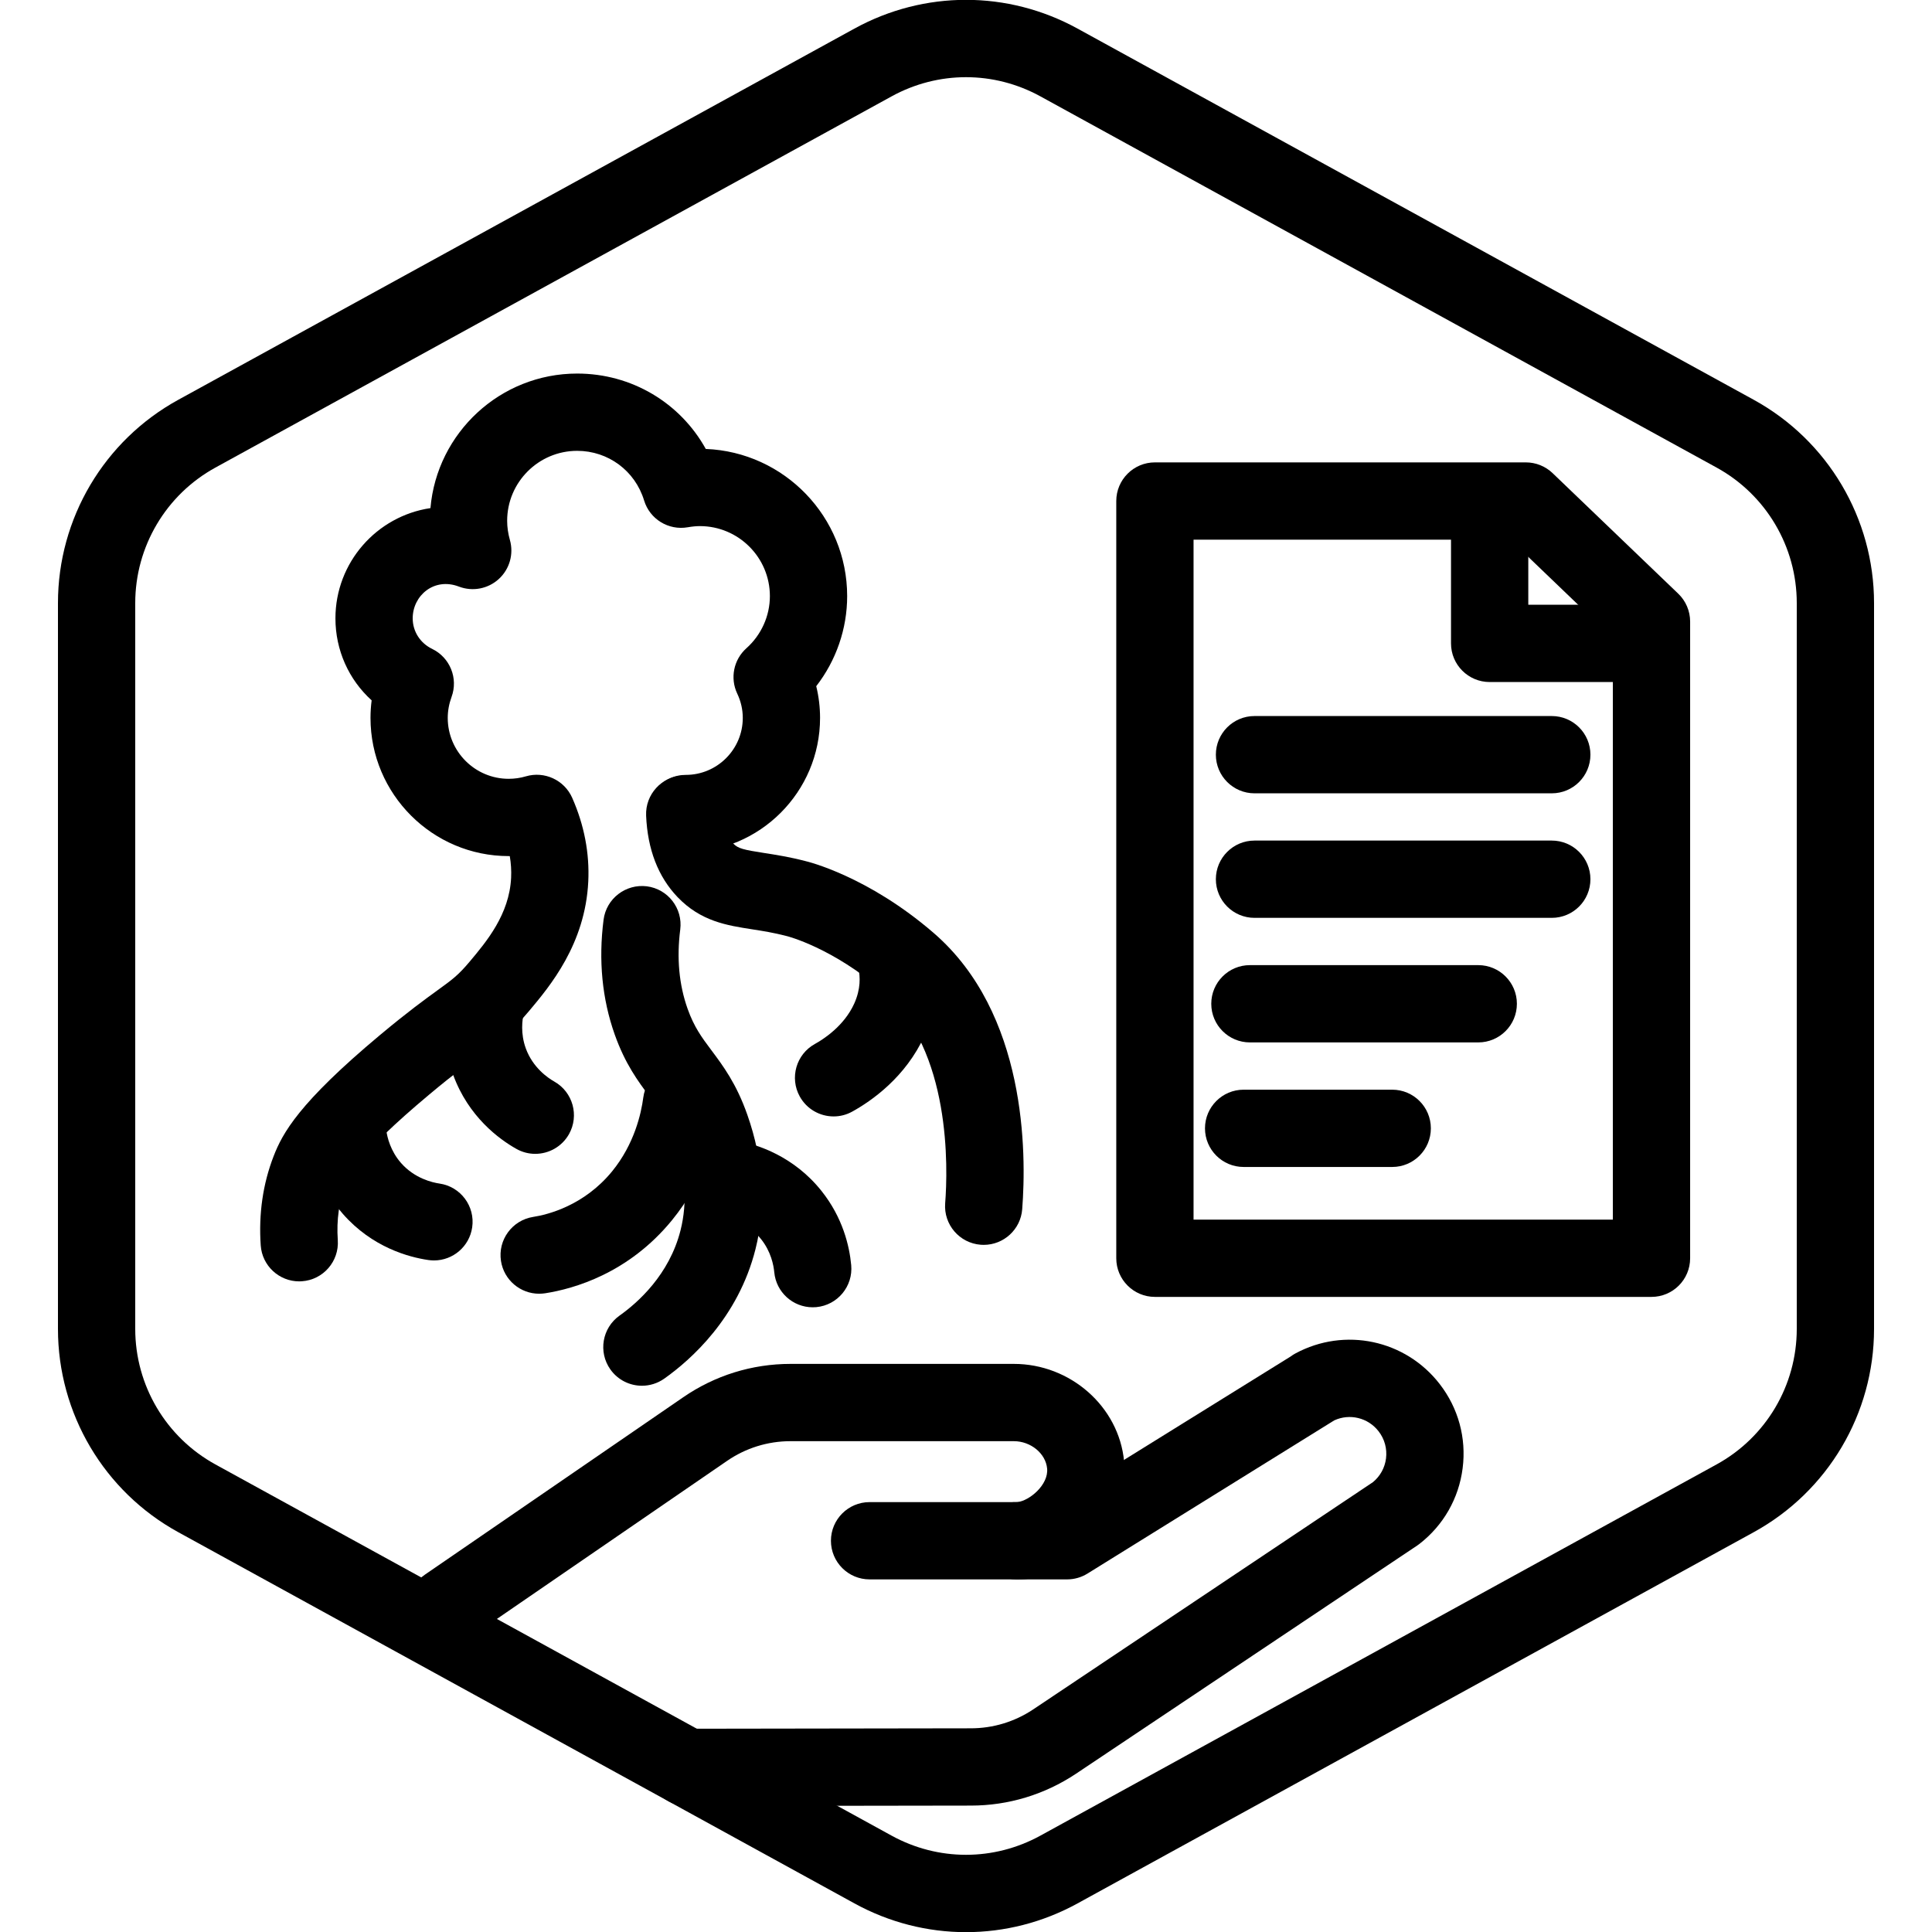 <?xml version="1.0" encoding="UTF-8"?>
<!-- Generator: Adobe Illustrator 27.7.0, SVG Export Plug-In . SVG Version: 6.00 Build 0)  -->
<svg xmlns="http://www.w3.org/2000/svg" xmlns:xlink="http://www.w3.org/1999/xlink" version="1.1" x="0px" y="0px" viewBox="0 0 100 100" xml:space="preserve">
<g id="Warning_x5F_Hexagon" display="none">
	<path display="inline" d="M60.457,91.874l14.907-24.93c0.009-0.016,0.019-0.031,0.029-0.047c1.101-1.785,3.01-2.85,5.107-2.85   s4.006,1.065,5.107,2.85c0.01,0.016,0.019,0.031,0.029,0.047l6.744,11.278c2.881-2.251,4.62-5.713,4.62-9.44V31.217   c0-4.38-2.386-8.41-6.225-10.518L55.774,1.488c-3.615-1.984-7.933-1.984-11.549,0l-35,19.212C5.385,22.807,3,26.838,3,31.217   v37.566c0,4.38,2.385,8.41,6.225,10.517l35,19.211C46.033,99.504,48.017,100,50,100s3.967-0.496,5.775-1.489l3.966-2.177   C59.397,94.831,59.634,93.227,60.457,91.874z"></path>
	<path display="inline" d="M97.119,93.9L82.202,68.95c-0.781-1.267-2.623-1.267-3.405,0L63.881,93.9   c-0.822,1.333,0.137,3.05,1.702,3.05h29.834C96.982,96.95,97.941,95.233,97.119,93.9z M79,78c0-0.828,0.672-1.5,1.5-1.5   S82,77.172,82,78v7c0,0.828-0.672,1.5-1.5,1.5S79,85.828,79,85V78z M80.5,93c-1.105,0-2-0.895-2-2c0-1.105,0.895-2,2-2s2,0.895,2,2   C82.5,92.105,81.605,93,80.5,93z"></path>
</g>
<g id="TopLeft_x5F_Gap_x5F_Hexagon" display="none">
	<path display="inline" fill="none" stroke="#000000" stroke-width="4" stroke-linecap="round" stroke-linejoin="round" d="   M5,32.046v36.74c0,3.65,1.988,7.01,5.188,8.766l35,19.214c2.997,1.645,6.627,1.645,9.625,0l35-19.214   C93.012,75.795,95,72.436,95,68.786V31.214c0-3.65-1.988-7.01-5.188-8.766l-35-19.214c-2.997-1.645-6.627-1.645-9.625,0   L22.009,15.958"></path>
</g>
<g id="TopRight_x5F_Gap_x5F_Hexagon" display="none">
	<path display="inline" fill="none" stroke="#000000" stroke-width="4" stroke-linecap="round" stroke-linejoin="round" d="   M95,32.046v36.74c0,3.65-1.988,7.01-5.188,8.766l-35,19.214c-2.997,1.645-6.627,1.645-9.625,0l-35-19.214   C6.988,75.795,5,72.436,5,68.786V31.214c0-3.65,1.988-7.01,5.188-8.766l35-19.214c2.997-1.645,6.627-1.645,9.625,0l23.178,12.724"></path>
</g>
<g id="BottomRight_x5F_Gap_x5F_Hexagon" display="none">
	<path display="inline" fill="none" stroke="#000000" stroke-width="4" stroke-linecap="round" stroke-linejoin="round" d="   M95,67.954v-36.74c0-3.65-1.988-7.01-5.188-8.766l-35-19.214c-2.997-1.645-6.627-1.645-9.625,0l-35,19.214   C6.988,24.205,5,27.564,5,31.214v37.572c0,3.65,1.988,7.01,5.188,8.766l35,19.214c2.997,1.645,6.627,1.645,9.625,0l23.178-12.724"></path>
</g>
<g id="BottomLeft_x5F_Gap_x5F_Hexagon" display="none">
	<path display="inline" fill="none" stroke="#000000" stroke-width="4" stroke-linecap="round" stroke-linejoin="round" d="   M5,67.954v-36.74c0-3.65,1.988-7.01,5.188-8.766l35-19.214c2.997-1.645,6.627-1.645,9.625,0l35,19.214   C93.012,24.205,95,27.564,95,31.214v37.572c0,3.65-1.988,7.01-5.188,8.766l-35,19.214c-2.997,1.645-6.627,1.645-9.625,0   L22.009,84.042"></path>
</g>
<g id="Cycle_x5F_Hexagon" display="none">
	<path display="inline" fill="none" stroke="#000000" stroke-width="4" stroke-linecap="round" stroke-linejoin="round" d="   M29.983,11.579L10.759,22.133C7.213,24.08,5,27.865,5,31.985v36.031c0,4.119,2.213,7.905,5.759,9.852L45.18,96.764   c3.001,1.648,6.639,1.648,9.64,0l6.156-3.388"></path>
	
		<polyline display="inline" fill="none" stroke="#000000" stroke-width="4" stroke-linecap="round" stroke-linejoin="round" points="   18.4,7.856 29.983,11.579 26.324,23.386  "></polyline>
	<g display="inline">
		<path fill="none" stroke="#000000" stroke-width="4" stroke-linecap="round" stroke-linejoin="round" d="M69.939,88.464    L89.162,77.91c3.546-1.947,5.759-5.732,5.759-9.852V32.028c0-4.119-2.213-7.905-5.759-9.852L54.741,3.279    c-3.001-1.648-6.639-1.648-9.64,0l-6.156,3.388"></path>
		<polyline fill="none" stroke="#000000" stroke-width="4" stroke-linecap="round" stroke-linejoin="round" points="81.521,92.187     69.939,88.464 73.597,76.657   "></polyline>
	</g>
	
		<polyline display="inline" fill="none" stroke="#000000" stroke-width="4" stroke-linecap="round" stroke-linejoin="round" points="   81.521,92.187 69.939,88.464 73.597,76.657  "></polyline>
</g>
<g id="Default_x5F_Hexagon" display="none">
	<g id="Default" display="inline">
		<path fill="none" stroke="#000000" stroke-width="4" stroke-linecap="round" stroke-linejoin="round" d="M95,68.786V31.214    c0-3.65-1.988-7.01-5.188-8.766l-35-19.214c-2.997-1.645-6.627-1.645-9.625,0l-35,19.214C6.988,24.205,5,27.564,5,31.214v37.572    c0,3.65,1.988,7.01,5.188,8.766l35,19.214c2.997,1.645,6.627,1.645,9.625,0l35-19.214C93.012,75.795,95,72.436,95,68.786z"></path>
	</g>
</g>
<g id="Layer_20">
</g>
<g id="_x2D_---SELECT_x5F_HEXAGON_x5F_STYLE----">
</g>
<g id="_x2D_-----------GRID------------" display="none">
</g>
<g id="Your_Icon">
</g>
<g id="_x2D_-------INNER_x5F_ELEMENT--------">
</g>
<g id="Modifier_x5F_Check_1_" display="none">
	<circle display="inline" cx="83" cy="83" r="17"></circle>
	
		<polyline display="inline" fill="none" stroke="#FFFFFF" stroke-width="4" stroke-linecap="round" stroke-linejoin="round" points="   76,84 82,89 90,77  "></polyline>
</g>
<g id="Modifier_x5F_Add" display="none">
	<circle display="inline" cx="83" cy="83" r="17"></circle>
	<g display="inline">
		
			<line fill="none" stroke="#FFFFFF" stroke-width="4" stroke-linecap="round" stroke-linejoin="round" x1="83" y1="75" x2="83" y2="91"></line>
		
			<line fill="none" stroke="#FFFFFF" stroke-width="4" stroke-linecap="round" stroke-linejoin="round" x1="91" y1="83" x2="75" y2="83"></line>
	</g>
</g>
<g id="Modifier_x5F_Remove" display="none">
	<circle display="inline" cx="83" cy="83" r="17"></circle>
	
		<line display="inline" fill="none" stroke="#FFFFFF" stroke-width="4" stroke-linecap="round" stroke-linejoin="round" x1="91" y1="83" x2="75" y2="83"></line>
</g>
<g id="Modifier_x5F_Exclude" display="none">
	<circle display="inline" cx="83" cy="83" r="17"></circle>
	
		<line display="inline" fill="none" stroke="#FFFFFF" stroke-width="4" stroke-linecap="round" stroke-linejoin="round" x1="89" y1="77" x2="77" y2="89"></line>
	
		<line display="inline" fill="none" stroke="#FFFFFF" stroke-width="4" stroke-linecap="round" stroke-linejoin="round" x1="89" y1="89" x2="77" y2="77"></line>
</g>
<g id="Modifier_x5F_Time" display="none">
	<circle display="inline" cx="83" cy="83" r="17"></circle>
	<g display="inline">
		<polyline fill="none" stroke="#FFFFFF" stroke-width="4" stroke-linecap="round" stroke-linejoin="round" points="83,75 83,85     90,88   "></polyline>
	</g>
</g>
<g id="_x2D_----------MODIFIER----------">
</g>
<g id="Layer_19">
	<g>
		<g>
			<g>
				<g>
					<path d="M85.481,67.127H59.778c-1.104,0-2-0.896-2-2V25.933c0-1.104,0.896-2,2-2h19.2c0.516,0,1.013,0.2,1.385,0.557       l6.503,6.239c0.393,0.377,0.615,0.898,0.615,1.443v32.955C87.481,66.231,86.586,67.127,85.481,67.127z M61.778,63.127h21.703       V33.025l-5.308-5.092H61.778V63.127z"></path>
				</g>
				<g>
					<g>
						<path d="M80.32,41.062H64.933c-1.104,0-2-0.896-2-2s0.896-2,2-2H80.32c1.104,0,2,0.896,2,2S81.425,41.062,80.32,41.062z"></path>
					</g>
					<g>
						<path d="M80.32,47.508H64.933c-1.104,0-2-0.895-2-2c0-1.104,0.896-2,2-2H80.32c1.104,0,2,0.896,2,2        C82.32,46.613,81.425,47.508,80.32,47.508z"></path>
					</g>
					<g>
						<path d="M76.515,53.955H64.695c-1.104,0-2-0.896-2-2s0.896-2,2-2h11.819c1.104,0,2,0.896,2,2S77.619,53.955,76.515,53.955z"></path>
					</g>
					<g>
						<path d="M72.062,60.402H64.37c-1.104,0-2-0.896-2-2s0.896-2,2-2h7.691c1.104,0,2,0.896,2,2S73.166,60.402,72.062,60.402z"></path>
					</g>
				</g>
			</g>
			<g>
				<path d="M84.3,35.302h-7.196c-1.104,0-2-0.896-2-2v-6.173c0-1.104,0.896-2,2-2s2,0.896,2,2v4.173H84.3c1.104,0,2,0.896,2,2      S85.404,35.302,84.3,35.302z"></path>
			</g>
		</g>
		<g>
			<g>
				<g>
					<path d="M15.488,66.324c-1.042,0-1.921-0.808-1.993-1.863c-0.112-1.63,0.112-3.183,0.667-4.616       c0.461-1.192,1.304-2.758,5.491-6.259c1.45-1.212,2.342-1.858,2.994-2.331c0.777-0.563,1.068-0.773,1.667-1.486       c0.864-1.029,2.049-2.439,2.141-4.333c0.018-0.374-0.005-0.749-0.069-1.125c-0.019,0-0.037,0-0.056,0       c-3.944,0-7.153-3.209-7.153-7.153c0-0.304,0.02-0.606,0.059-0.908c-1.182-1.072-1.874-2.593-1.874-4.245       c0-2.892,2.139-5.293,4.918-5.706c0.334-3.896,3.613-6.964,7.594-6.964c2.824,0,5.335,1.517,6.657,3.902       c4.062,0.16,7.318,3.516,7.318,7.617c0,1.696-0.572,3.336-1.601,4.663c0.131,0.535,0.198,1.083,0.198,1.641       c0,3.833-3.118,6.95-6.95,6.95c-1.104,0-2-0.896-2-2s0.896-2,2-2c1.627,0,2.95-1.323,2.95-2.95       c0-0.433-0.097-0.856-0.287-1.257c-0.38-0.801-0.187-1.757,0.475-2.348c0.772-0.69,1.215-1.674,1.215-2.699       c0-1.998-1.625-3.623-3.623-3.623c-0.192,0-0.397,0.02-0.628,0.06c-0.999,0.174-1.966-0.421-2.26-1.388       c-0.467-1.536-1.859-2.568-3.465-2.568c-1.998,0-3.623,1.625-3.623,3.623c0,0.325,0.048,0.659,0.142,0.99       c0.207,0.728-0.015,1.511-0.574,2.021c-0.558,0.51-1.357,0.663-2.064,0.393c-1.287-0.493-2.393,0.467-2.393,1.643       c0,0.675,0.385,1.28,1.006,1.581c0.925,0.448,1.36,1.524,1.005,2.489c-0.13,0.355-0.197,0.72-0.197,1.083       c0,1.739,1.415,3.153,3.153,3.153c0.304,0,0.604-0.043,0.892-0.128c0.96-0.283,1.989,0.191,2.396,1.11       c0.624,1.412,0.903,2.871,0.833,4.336c-0.158,3.241-1.983,5.415-3.074,6.712c-0.916,1.09-1.5,1.513-2.383,2.152       c-0.604,0.438-1.432,1.037-2.774,2.16c-3.746,3.132-4.153,4.185-4.327,4.634c-0.341,0.883-0.479,1.858-0.407,2.899       c0.076,1.102-0.756,2.057-1.858,2.132C15.581,66.322,15.534,66.324,15.488,66.324z"></path>
				</g>
				<g>
					<path d="M50.918,64.434c-0.052,0-0.104-0.002-0.156-0.006c-1.102-0.085-1.925-1.047-1.84-2.148       c0.14-1.801,0.32-7.914-3.207-10.961c-2.626-2.27-4.96-2.86-4.984-2.866c-0.688-0.179-1.253-0.267-1.799-0.352       c-1.308-0.202-2.66-0.412-3.863-1.669c-1.004-1.051-1.551-2.467-1.626-4.211c-0.048-1.104,0.808-2.037,1.912-2.084       c1.086-0.067,2.037,0.808,2.084,1.912c0.032,0.746,0.208,1.291,0.521,1.619c0.239,0.25,0.532,0.318,1.584,0.481       c0.584,0.091,1.311,0.203,2.152,0.422c0.076,0.017,3.208,0.762,6.633,3.721c4.811,4.156,4.806,11.383,4.58,14.297       C52.829,63.637,51.952,64.434,50.918,64.434z"></path>
				</g>
			</g>
			<g>
				<path d="M33.227,71.726c-0.627,0-1.244-0.294-1.634-0.844c-0.639-0.901-0.426-2.149,0.476-2.788      c0.929-0.658,2.574-2.106,3.156-4.416c0.365-1.45,0.258-3.016-0.318-4.653c-0.361-1.029-0.77-1.576-1.288-2.268      c-0.59-0.788-1.258-1.682-1.8-3.208c-0.654-1.842-0.848-3.842-0.578-5.945c0.141-1.095,1.146-1.864,2.239-1.729      c1.095,0.141,1.87,1.143,1.729,2.239c-0.189,1.475-0.062,2.854,0.38,4.098c0.339,0.954,0.733,1.481,1.233,2.149      c0.606,0.811,1.294,1.729,1.859,3.337c0.841,2.391,0.983,4.732,0.423,6.957c-0.896,3.557-3.343,5.727-4.722,6.703      C34.03,71.606,33.626,71.726,33.227,71.726z"></path>
			</g>
			<g>
				<path d="M22.464,65.24c-0.096,0-0.193-0.007-0.292-0.021c-1-0.146-2.904-0.65-4.428-2.391c-1.167-1.335-1.574-2.78-1.711-3.759      c-0.153-1.095,0.61-2.105,1.704-2.258c1.086-0.162,2.104,0.609,2.258,1.703c0.05,0.36,0.216,1.057,0.76,1.68      c0.703,0.803,1.629,1.014,1.995,1.067c1.093,0.159,1.85,1.175,1.69,2.268C24.295,64.524,23.441,65.24,22.464,65.24z"></path>
			</g>
			<g>
				<path d="M27.704,59.723c-0.333,0-0.67-0.083-0.981-0.259c-0.88-0.496-2.474-1.654-3.267-3.829      c-0.605-1.662-0.464-3.157-0.239-4.12c0.251-1.076,1.327-1.745,2.403-1.492c1.076,0.251,1.744,1.326,1.493,2.402      c-0.083,0.354-0.18,1.065,0.103,1.841c0.365,1.003,1.153,1.534,1.475,1.716c0.961,0.543,1.301,1.763,0.758,2.725      C29.08,59.357,28.402,59.723,27.704,59.723z"></path>
			</g>
			<g>
				<path d="M43.148,57.786c-0.705,0-1.388-0.373-1.753-1.033c-0.534-0.967-0.183-2.184,0.784-2.718      c0.438-0.241,1.512-0.929,2.036-2.09c0.343-0.76,0.309-1.399,0.22-1.802c-0.238-1.079,0.444-2.146,1.522-2.384      c1.079-0.24,2.146,0.443,2.384,1.522c0.219,0.994,0.313,2.549-0.48,4.309c-0.982,2.175-2.771,3.406-3.749,3.946      C43.806,57.706,43.475,57.786,43.148,57.786z"></path>
			</g>
			<g>
				<path d="M42.065,67.665c-1.021,0-1.892-0.777-1.989-1.814c-0.034-0.362-0.167-1.066-0.682-1.712      c-0.664-0.834-1.582-1.089-1.945-1.16c-1.084-0.211-1.792-1.261-1.582-2.345s1.258-1.796,2.345-1.581      c0.993,0.192,2.873,0.787,4.312,2.594c1.102,1.385,1.442,2.849,1.534,3.833c0.103,1.1-0.706,2.074-1.806,2.177      C42.19,67.662,42.127,67.665,42.065,67.665z"></path>
			</g>
			<g>
				<path d="M27.905,66.963c-0.969,0-1.82-0.705-1.974-1.692c-0.17-1.091,0.577-2.113,1.668-2.284      c0.743-0.115,2.627-0.577,4.084-2.359c1.153-1.411,1.506-2.997,1.613-3.817c0.143-1.095,1.144-1.858,2.243-1.724      c1.095,0.144,1.867,1.147,1.723,2.243c-0.198,1.517-0.791,3.76-2.481,5.829c-2.248,2.75-5.078,3.549-6.565,3.781      C28.111,66.955,28.008,66.963,27.905,66.963z"></path>
			</g>
		</g>
		<g>
			<g id="Path_890_00000073722467183408313240000015936571917422964140_">
				<path d="M35.559,93.479c-1.103,0-1.998-0.894-2-1.997c-0.002-1.104,0.892-2.001,1.997-2.003l14.693-0.022      c1.149,0,2.261-0.336,3.217-0.971l17.596-11.769c0.376-0.309,0.616-0.743,0.678-1.228c0.063-0.504-0.072-1.003-0.384-1.405      c-0.546-0.706-1.496-0.934-2.295-0.566c-0.001,0-0.001,0.001-0.002,0.001l-12.771,7.929c-0.316,0.196-0.682,0.301-1.055,0.301      H45.009c-1.104,0-2-0.896-2-2s0.896-2,2-2h9.652l12.14-7.536c0.079-0.06,0.162-0.113,0.25-0.16      c2.549-1.373,5.691-0.709,7.466,1.583c0.966,1.246,1.389,2.794,1.189,4.358c-0.198,1.564-0.995,2.957-2.241,3.922      c-0.037,0.028-0.074,0.056-0.112,0.081L55.684,91.814c-1.619,1.076-3.496,1.643-5.433,1.643l-14.689,0.022      C35.561,93.479,35.56,93.479,35.559,93.479z"></path>
			</g>
			<g id="Path_891_00000178191998126015649200000000095019569480104323_">
				<path d="M23.115,85.16c-0.637,0-1.263-0.303-1.651-0.868c-0.625-0.91-0.394-2.155,0.517-2.78l13.379-9.188      c1.641-1.131,3.564-1.729,5.56-1.729h11.556c2.93,0,5.436,2.212,5.706,5.035c0.296,3.106-2.375,5.776-4.961,6.088      c-0.255,0.031-0.472,0.034-0.614,0.032c-1.104-0.013-1.989-0.919-1.977-2.023s0.916-2.019,2.023-1.977      c0.631-0.068,1.627-0.896,1.546-1.74c-0.074-0.78-0.848-1.415-1.724-1.415H40.92c-1.182,0-2.32,0.354-3.293,1.024l-13.382,9.189      C23.899,85.047,23.505,85.16,23.115,85.16z"></path>
			</g>
		</g>
		<g>
			<g id="Default_00000167361628399184229000000011219565995516246959_">
				<g>
					<path d="M50,100.008c-1.983,0-3.967-0.496-5.775-1.489l-35-19.214C5.385,77.197,3,73.167,3,68.786V31.214       c0-4.38,2.385-8.411,6.225-10.519l35-19.215c3.617-1.984,7.934-1.984,11.549,0l35.001,19.214       C94.614,22.803,97,26.834,97,31.214v37.572c0,4.381-2.386,8.411-6.226,10.519L55.775,98.519       C53.967,99.512,51.983,100.008,50,100.008z M50,3.995c-1.322,0-2.645,0.331-3.851,0.993l-35,19.214       C8.59,25.607,7,28.294,7,31.214v37.572c0,2.921,1.59,5.607,4.15,7.013l35,19.214c2.41,1.322,5.289,1.322,7.699,0l35-19.214       C91.41,74.394,93,71.707,93,68.786V31.214c0-2.92-1.59-5.607-4.15-7.013l-35-19.214C52.645,4.326,51.322,3.995,50,3.995z"></path>
				</g>
			</g>
		</g>
	</g>
</g>
</svg>
